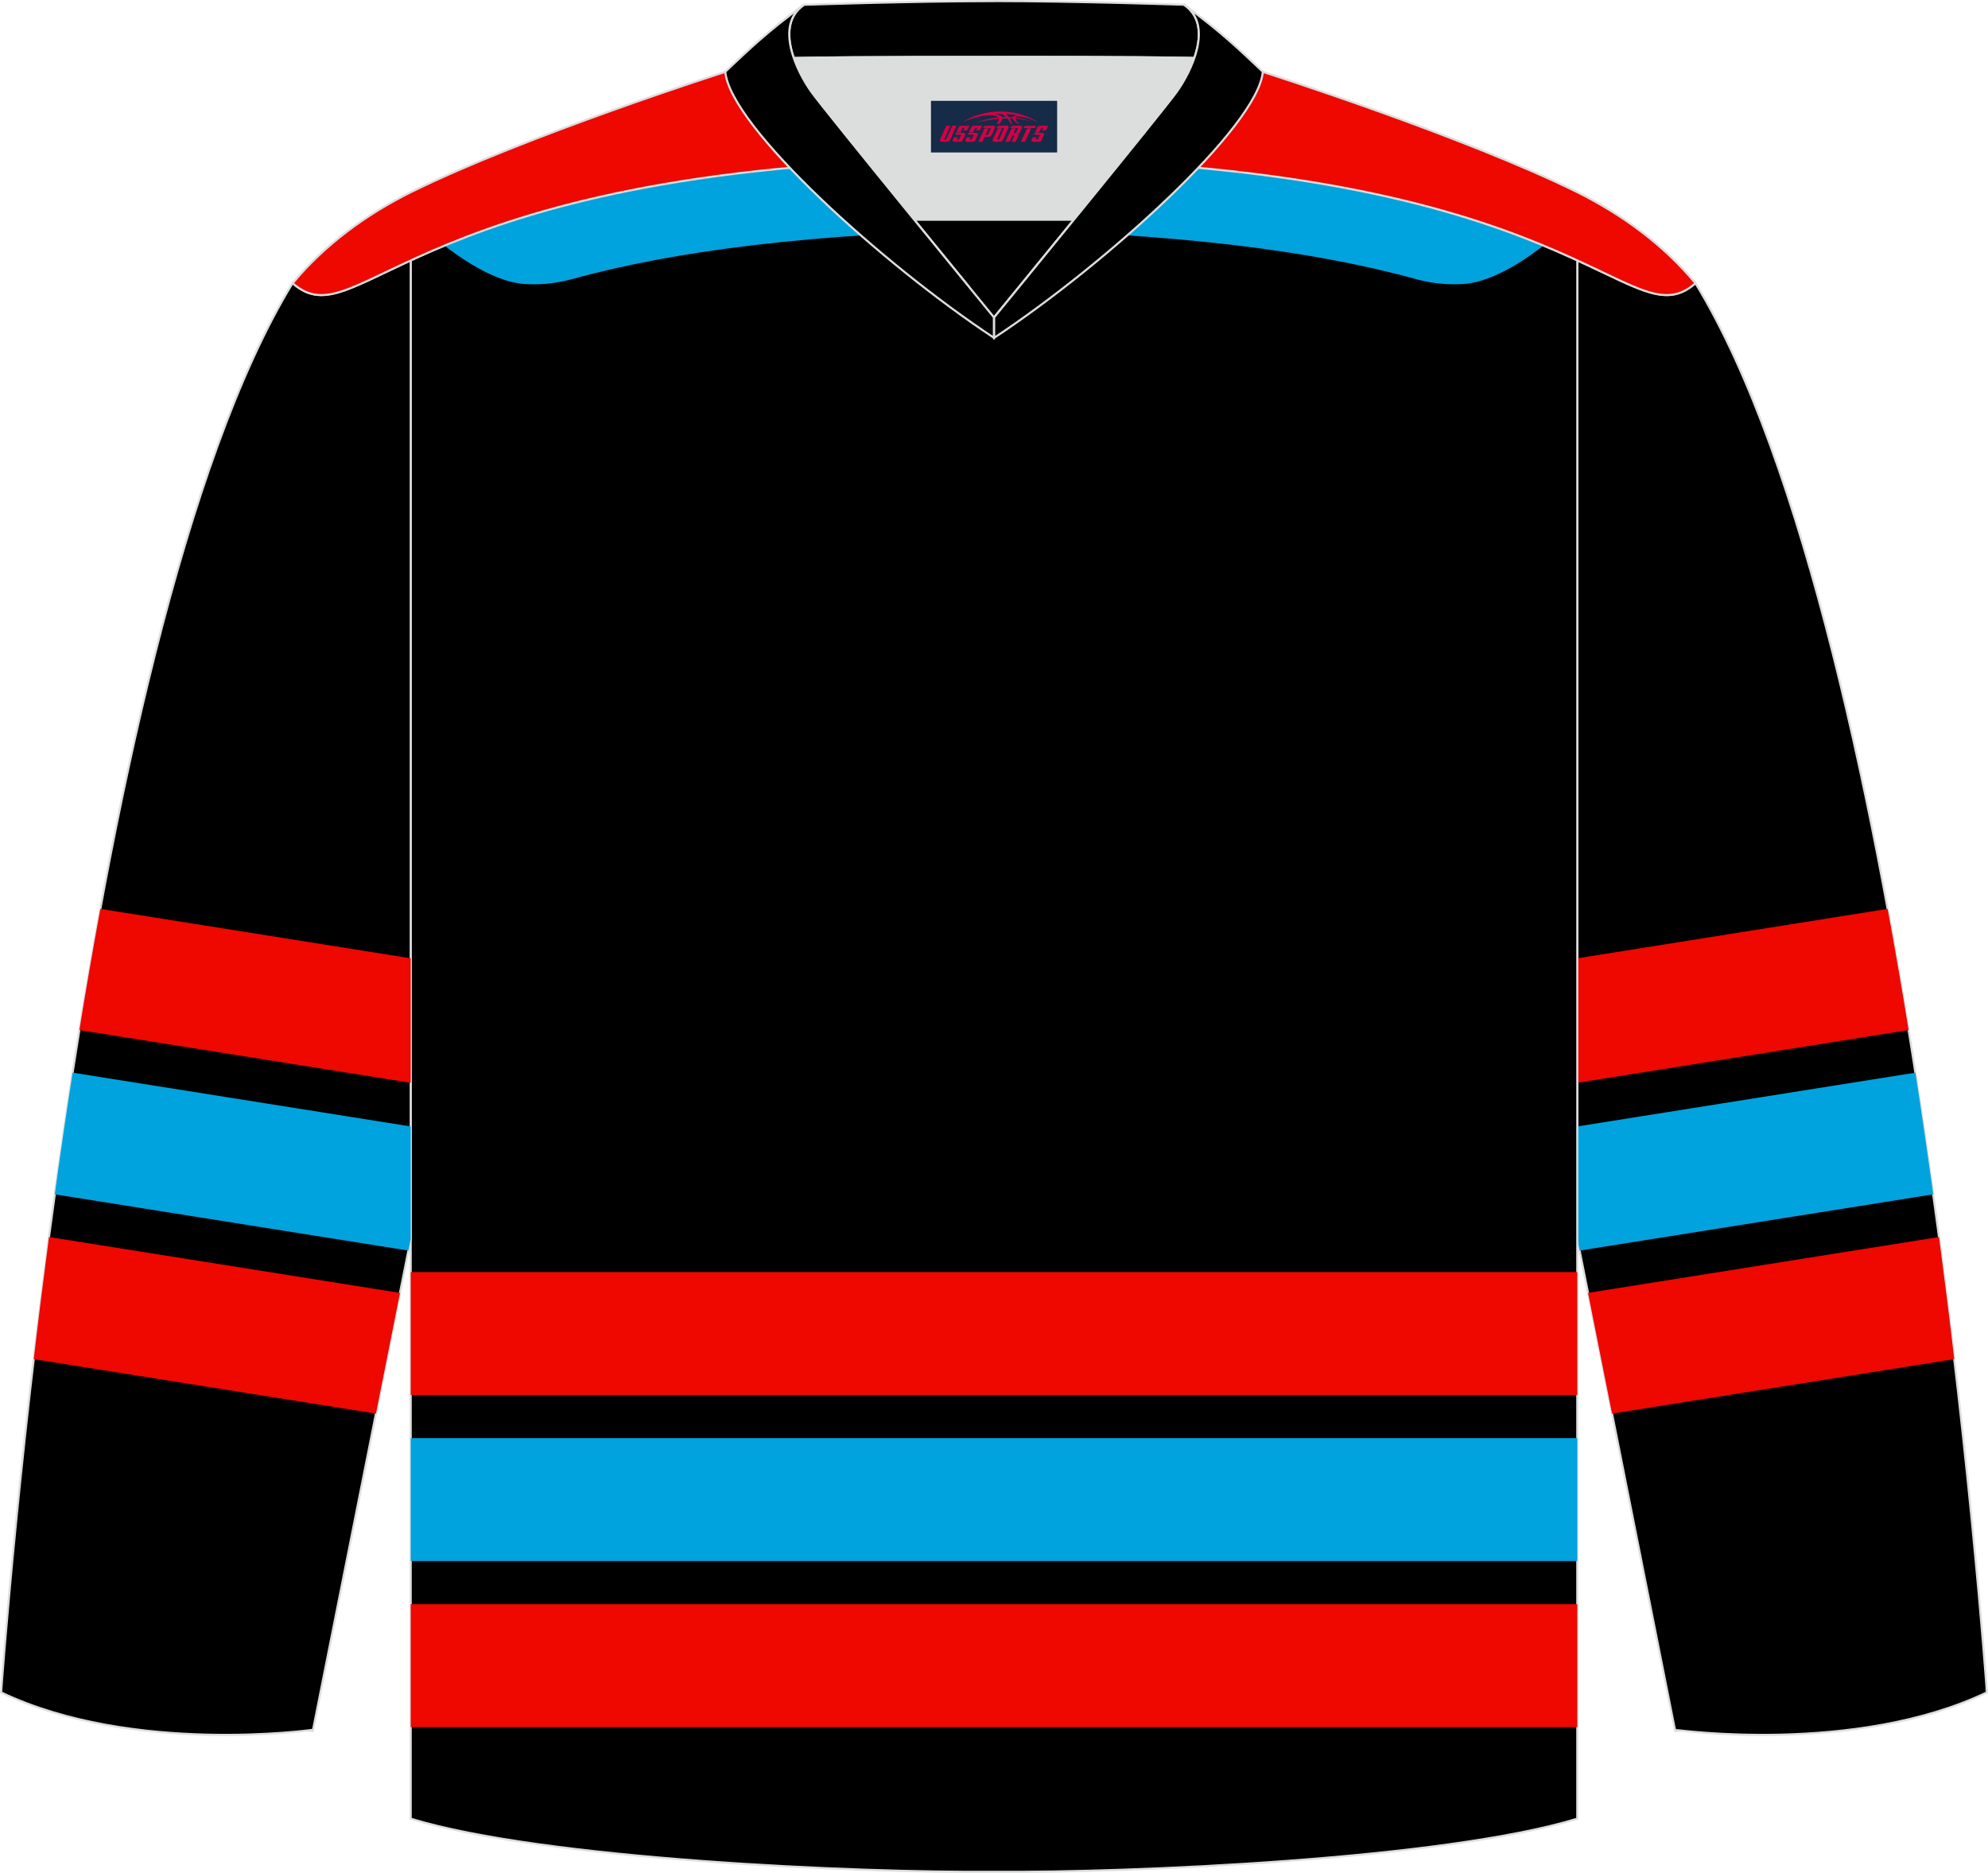 <?xml version="1.0" encoding="utf-8"?>
<!-- Generator: Adobe Illustrator 24.0.1, SVG Export Plug-In . SVG Version: 6.00 Build 0)  -->
<svg xmlns="http://www.w3.org/2000/svg" xmlns:xlink="http://www.w3.org/1999/xlink" version="1.1" id="图层_1" x="0px" y="0px" width="378.18px" height="356.23px" viewBox="0 0 378.18 356.23" enable-background="new 0 0 378.18 356.23" xml:space="preserve">
<g>
	<path fill-rule="evenodd" clip-rule="evenodd" stroke="#DCDDDD" stroke-width="0.4" stroke-miterlimit="22.926" d="M377.97,321.9   c0,0-14.06-200.43-55.45-268.05l-0.03,0.02h-0.01c-5.46,4.75-10.24,1.25-22.43-4.37v186.14l18.58,93.37   C318.63,329.01,352.89,333.84,377.97,321.9z"/>
	<g>
		<path fill-rule="evenodd" clip-rule="evenodd" fill="#EE0800" d="M359.09,172.87l-59.04,9.4v23.68l63.03-10.03    C361.84,188.28,360.51,180.57,359.09,172.87z"/>
		<path fill-rule="evenodd" clip-rule="evenodd" fill="#00A3DE" d="M364.37,204.02l-64.31,10.23v21.39l0.44,2.22l67.27-10.7    C366.72,219.62,365.59,211.87,364.37,204.02z"/>
		<path fill-rule="evenodd" clip-rule="evenodd" fill="#EE0800" d="M368.86,235.28l-66.77,10.63l4.57,22.96l65.1-10.36    C370.9,251.14,369.93,243.36,368.86,235.28z"/>
	</g>
	<path fill-rule="evenodd" clip-rule="evenodd" stroke="#DCDDDD" stroke-width="0.4" stroke-miterlimit="22.926" d="M78.13,49.5   v296.42c25.5,7.76,84.99,10.3,110.96,10.1c25.97,0.2,85.46-2.34,110.96-10.1V49.5c-16.55-7.62-46.77-19.15-110.96-19.32   C124.89,30.35,94.68,41.88,78.13,49.5L78.13,49.5z"/>
	<g>
		<g>
			<rect x="78.13" y="241.95" fill-rule="evenodd" clip-rule="evenodd" fill="#EE0800" width="221.92" height="23.39"/>
			<rect x="78.13" y="273.53" fill-rule="evenodd" clip-rule="evenodd" fill="#00A3DE" width="221.92" height="23.39"/>
			<rect x="78.13" y="305.12" fill-rule="evenodd" clip-rule="evenodd" fill="#EE0800" width="221.92" height="23.39"/>
		</g>
		<path fill-rule="evenodd" clip-rule="evenodd" fill="#00A3DE" d="M293.64,46.69c-2.31,1.83-9.21,6.91-15.15,7.32    c-2.47,0.17-5.65,0.03-9.04-0.9c-20.22-5.57-46.13-8.69-80.36-9.4c-34.23,0.72-60.14,3.83-80.36,9.4c-3.4,0.94-6.57,1.07-9.04,0.9    c-5.94-0.41-12.84-5.49-15.15-7.32c17.68-7.35,47.87-16.36,104.55-16.51C245.77,30.33,275.96,39.34,293.64,46.69L293.64,46.69z"/>
	</g>
	<path fill-rule="evenodd" clip-rule="evenodd" stroke="#DCDDDD" stroke-width="0.4" stroke-miterlimit="22.926" d="M0.21,321.9   c0,0,14.06-200.43,55.45-268.05l0.03,0.02h0.01c5.46,4.75,10.24,1.25,22.43-4.37v186.14l-18.58,93.37   C59.55,329.01,25.29,333.84,0.21,321.9z"/>
	<g>
		<path fill-rule="evenodd" clip-rule="evenodd" fill="#EE0800" d="M19.09,172.87l59.04,9.4v23.68L15.1,195.92    C16.34,188.28,17.67,180.57,19.09,172.87z"/>
		<path fill-rule="evenodd" clip-rule="evenodd" fill="#00A3DE" d="M13.82,204.02l64.31,10.23v21.39l-0.44,2.22l-67.27-10.7    C11.46,219.62,12.59,211.87,13.82,204.02z"/>
		<path fill-rule="evenodd" clip-rule="evenodd" fill="#EE0800" d="M9.32,235.28l66.77,10.63l-4.57,22.96l-65.1-10.36    C7.28,251.14,8.25,243.36,9.32,235.28z"/>
	</g>
	
		<path fill-rule="evenodd" clip-rule="evenodd" fill="#EE0800" stroke="#DCDDDD" stroke-width="0.4" stroke-miterlimit="22.926" d="   M189.92,19.97h-0.65h-0.35h-0.65l-0.68-0.01l0,0l-0.7-0.02l-0.72-0.02l-0.74-0.03l-0.76-0.04l-0.78-0.04l0,0l-0.8-0.05l0,0   l-0.81-0.05l0,0l-0.83-0.06l-0.85-0.06l-0.86-0.07l0,0l-0.87-0.07l-0.89-0.08l-0.9-0.08l0,0l-0.91-0.09l-0.92-0.09l-0.93-0.1   l-0.93-0.1l-0.94-0.1l-0.95-0.11l-0.95-0.11l-0.96-0.11l0,0l-0.96-0.11l-0.96-0.12l0,0l-0.96-0.12l0,0L165.75,18l0,0l-0.96-0.12   l0,0l-0.96-0.12l0,0l-0.96-0.13l-0.96-0.13l0,0l-0.95-0.13l-0.95-0.13l0,0l-0.94-0.13l-0.94-0.13l0,0l-0.93-0.13l0,0l-0.92-0.13   l-0.91-0.13l0,0l-0.9-0.13l-0.89-0.13l0,0l-0.88-0.13l-0.86-0.13l-0.85-0.13l-0.84-0.13l-0.82-0.13l-0.8-0.13l0,0l-0.79-0.13   l-0.77-0.13l-0.75-0.12l-0.73-0.12l-0.71-0.12l-0.68-0.12l-0.66-0.11l0,0l-0.64-0.11l-0.61-0.11l-0.59-0.11l-0.56-0.1l-0.53-0.1   l-0.5-0.09l-0.47-0.09l-0.44-0.09l-0.41-0.08l-0.38-0.08l-0.35-0.07c0,0-38.03,12.13-59.82,22.88   c-8.53,4.27-16.34,9.94-22.47,17.32c12.9,11.29,21.79-23.36,133.43-23.66c111.64,0.3,120.54,34.95,133.44,23.66   c-6.13-7.38-13.94-13.05-22.47-17.32c-21.79-10.75-59.82-22.88-59.82-22.88l-0.35,0.07l-0.38,0.08l-0.41,0.08l-0.44,0.09   l-0.47,0.09l-0.5,0.09l-0.53,0.1l-0.56,0.1l-0.59,0.11l-0.61,0.11l-0.64,0.11l0,0l-0.66,0.11l-0.68,0.12l-0.71,0.12l-0.73,0.12   l-0.75,0.12l-0.77,0.13l-0.79,0.13l0,0l-0.8,0.13l-0.82,0.13l-0.84,0.13l-0.85,0.13l-0.86,0.13l-0.88,0.13l0,0l-0.89,0.13   l-0.9,0.13l0,0l-0.91,0.13l-0.92,0.13l0,0l-0.93,0.13l0,0l-0.94,0.13l-0.94,0.13l0,0l-0.95,0.13l-0.95,0.13l0,0l-0.96,0.13   l-0.96,0.13l0,0l-0.96,0.12l0,0L212.43,18l0,0l-0.96,0.12l0,0l-0.96,0.12l0,0l-0.96,0.12l-0.96,0.11l0,0l-0.96,0.11l-0.95,0.11   l-0.95,0.11l-0.94,0.1l-0.93,0.1l-0.93,0.1l-0.92,0.09l-0.91,0.09l0,0l-0.9,0.08l-0.89,0.08l-0.87,0.07l0,0l-0.86,0.07l-0.85,0.06   l-0.83,0.06l0,0l-0.81,0.05l0,0l-0.8,0.05l0,0l-0.78,0.04l-0.76,0.04l-0.74,0.03l-0.72,0.02l-0.7,0.02l0,0L189.92,19.97z"/>
	<path fill-rule="evenodd" clip-rule="evenodd" stroke="#DCDDDD" stroke-width="0.4" stroke-miterlimit="22.926" d="M152.94,0.91   c0,0,20.53-0.69,36-0.7V0.2c15.47,0,36.23,0.7,36.33,0.7l-0.01,0.01c3.42,2.32,3.23,6.39,1.94,10.11   c-11.89-0.24-34.91-0.19-37.93-0.19v0.01c0,0-25.53-0.07-38.27,0.19C149.72,7.31,149.52,3.23,152.94,0.91z"/>
	
		<path fill-rule="evenodd" clip-rule="evenodd" fill="#DCDDDD" stroke="#DCDDDD" stroke-width="0.4" stroke-miterlimit="22.926" d="   M151,11.04c12.74-0.25,38.27-0.19,38.27-0.19v-0.01c3.02-0.01,26.01-0.05,37.91,0.19c-0.88,2.53-2.26,4.91-3.36,6.44   c-1.42,1.99-10.87,13.65-19.56,24.31h-30.35l0,0c-8.69-10.66-18.14-22.32-19.56-24.31C153.26,15.94,151.88,13.57,151,11.04z"/>
	<path fill-rule="evenodd" clip-rule="evenodd" stroke="#DCDDDD" stroke-width="0.4" stroke-miterlimit="22.926" d="M173.92,41.79   h30.35c-7.9,9.7-15.17,18.58-15.17,18.58S181.82,51.49,173.92,41.79z"/>
	<path fill-rule="evenodd" clip-rule="evenodd" stroke="#DCDDDD" stroke-width="0.4" stroke-miterlimit="5.759" d="M152.94,0.91   c-6.96,5.09-10.4,8.42-14.97,12.73c0.91,10.42,30.04,36.72,51.11,50.61v-3.89c0,0-32.02-39.09-34.73-42.89   C151.64,13.67,147.2,4.81,152.94,0.91z"/>
	
	<path fill-rule="evenodd" clip-rule="evenodd" stroke="#DCDDDD" stroke-width="0.4" stroke-miterlimit="5.759" d="M225.26,0.91   c6.96,5.09,10.4,8.42,14.97,12.73c-0.91,10.42-30.04,36.72-51.11,50.61v-3.89c0,0,32.02-39.09,34.73-42.89   C226.56,13.67,231,4.81,225.26,0.91z"/>
</g>
<g id="tag_logo">
	<rect y="19.18" fill="#162B48" width="24" height="9.818" x="177.1"/>
	<g>
		<path fill="#D30044" d="M193.06,22.37l0.005-0.011c0.131-0.311,1.085-0.262,2.351,0.071c0.715,0.24,1.44,0.54,2.193,0.9    c-0.218-0.147-0.447-0.289-0.682-0.42l0.011,0.005l-0.011-0.005c-1.478-0.845-3.218-1.418-5.1-1.62    c-1.282-0.115-1.658-0.082-2.411-0.055c-2.449,0.142-4.68,0.905-6.458,2.095c1.26-0.638,2.722-1.075,4.195-1.336    c1.467-0.18,2.476-0.033,2.771,0.344c-1.691,0.175-3.469,0.633-4.555,1.075c1.156-0.338,2.967-0.665,4.647-0.813    c0.016,0.251-0.115,0.567-0.415,0.96h0.475c0.376-0.382,0.584-0.725,0.595-1.004c0.333-0.022,0.66-0.033,0.971-0.033    C191.89,22.81,192.1,23.16,192.3,23.55h0.262c-0.125-0.344-0.295-0.687-0.518-1.036c0.207,0,0.393,0.005,0.567,0.011    c0.104,0.267,0.496,0.66,1.058,1.025h0.245c-0.442-0.365-0.753-0.753-0.835-1.004c1.047,0.065,1.696,0.224,2.885,0.513    C194.88,22.63,194.14,22.46,193.06,22.37z M190.62,22.28c-0.164-0.295-0.655-0.485-1.402-0.551    c0.464-0.033,0.922-0.055,1.364-0.055c0.311,0.147,0.589,0.344,0.84,0.589C191.16,22.26,190.89,22.27,190.62,22.28z M192.6,22.33c-0.224-0.016-0.458-0.027-0.715-0.044c-0.147-0.202-0.311-0.398-0.502-0.6c0.082,0,0.164,0.005,0.24,0.011    c0.72,0.033,1.429,0.125,2.138,0.273C193.09,21.93,192.71,22.09,192.6,22.33z"/>
		<path fill="#D30044" d="M180.02,23.91L178.85,26.46C178.67,26.83,178.94,26.97,179.42,26.97l0.873,0.005    c0.115,0,0.251-0.049,0.327-0.175l1.342-2.891H181.18L179.96,26.54H179.79c-0.147,0-0.185-0.033-0.147-0.125l1.156-2.504H180.02L180.02,23.91z M181.88,25.26h1.271c0.36,0,0.584,0.125,0.442,0.425L183.12,26.72C183.02,26.94,182.75,26.97,182.52,26.97H181.6c-0.267,0-0.442-0.136-0.349-0.333l0.235-0.513h0.742L182.05,26.5C182.03,26.55,182.07,26.56,182.13,26.56h0.18    c0.082,0,0.125-0.016,0.147-0.071l0.376-0.813c0.011-0.022,0.011-0.044-0.055-0.044H181.71L181.88,25.26L181.88,25.26z M182.7,25.19h-0.78l0.475-1.025c0.098-0.218,0.338-0.256,0.578-0.256H184.42L184.03,24.75L183.25,24.87l0.262-0.562H183.22c-0.082,0-0.12,0.016-0.147,0.071L182.7,25.19L182.7,25.19z M184.29,25.26L184.12,25.63h1.069c0.06,0,0.06,0.016,0.049,0.044    L184.86,26.49C184.84,26.54,184.8,26.56,184.72,26.56H184.54c-0.055,0-0.104-0.011-0.082-0.06l0.175-0.376H183.89L183.66,26.64C183.56,26.83,183.74,26.97,184.01,26.97h0.916c0.24,0,0.502-0.033,0.605-0.251l0.475-1.031c0.142-0.3-0.082-0.425-0.442-0.425H184.29L184.29,25.26z M185.1,25.19l0.371-0.818c0.022-0.055,0.06-0.071,0.147-0.071h0.295L185.65,24.86l0.791-0.115l0.387-0.845H185.38c-0.24,0-0.48,0.038-0.578,0.256L184.33,25.19L185.1,25.19L185.1,25.19z M187.5,25.65h0.278c0.087,0,0.153-0.022,0.202-0.115    l0.496-1.075c0.033-0.076-0.011-0.12-0.125-0.12H186.95l0.431-0.431h1.522c0.355,0,0.485,0.153,0.393,0.355l-0.676,1.445    c-0.06,0.125-0.175,0.333-0.644,0.327l-0.649-0.005L186.89,26.97H186.11l1.178-2.558h0.785L187.5,25.65L187.5,25.65z     M190.09,26.46c-0.022,0.049-0.06,0.076-0.142,0.076h-0.191c-0.082,0-0.109-0.027-0.082-0.076l0.944-2.051h-0.785l-0.987,2.138    c-0.125,0.273,0.115,0.415,0.453,0.415h0.72c0.327,0,0.649-0.071,0.769-0.322l1.085-2.384c0.093-0.202-0.06-0.355-0.415-0.355    h-1.533l-0.431,0.431h1.38c0.115,0,0.164,0.033,0.131,0.104L190.09,26.46L190.09,26.46z M192.81,25.33h0.278    c0.087,0,0.158-0.022,0.202-0.115l0.344-0.753c0.033-0.076-0.011-0.12-0.125-0.12h-1.402l0.425-0.431h1.527    c0.355,0,0.485,0.153,0.393,0.355l-0.529,1.124c-0.044,0.093-0.147,0.18-0.393,0.18c0.224,0.011,0.256,0.158,0.175,0.327    l-0.496,1.075h-0.785l0.54-1.167c0.022-0.055-0.005-0.087-0.104-0.087h-0.235L192.04,26.97h-0.785l1.178-2.558h0.785L192.81,25.33L192.81,25.33z M195.38,24.42L194.2,26.97h0.785l1.184-2.558H195.38L195.38,24.42z M196.89,24.35l0.202-0.431h-2.1l-0.295,0.431    H196.89L196.89,24.35z M196.87,25.26h1.271c0.36,0,0.584,0.125,0.442,0.425l-0.475,1.031c-0.104,0.218-0.371,0.251-0.605,0.251    h-0.916c-0.267,0-0.442-0.136-0.349-0.333l0.235-0.513h0.742L197.04,26.5c-0.022,0.049,0.022,0.06,0.082,0.06h0.18    c0.082,0,0.125-0.016,0.147-0.071l0.376-0.813c0.011-0.022,0.011-0.044-0.049-0.044h-1.069L196.87,25.26L196.87,25.26z     M197.68,25.19H196.9l0.475-1.025c0.098-0.218,0.338-0.256,0.578-0.256h1.451l-0.387,0.845l-0.791,0.115l0.262-0.562h-0.295    c-0.082,0-0.12,0.016-0.147,0.071L197.68,25.19z"/>
	</g>
</g>
</svg>